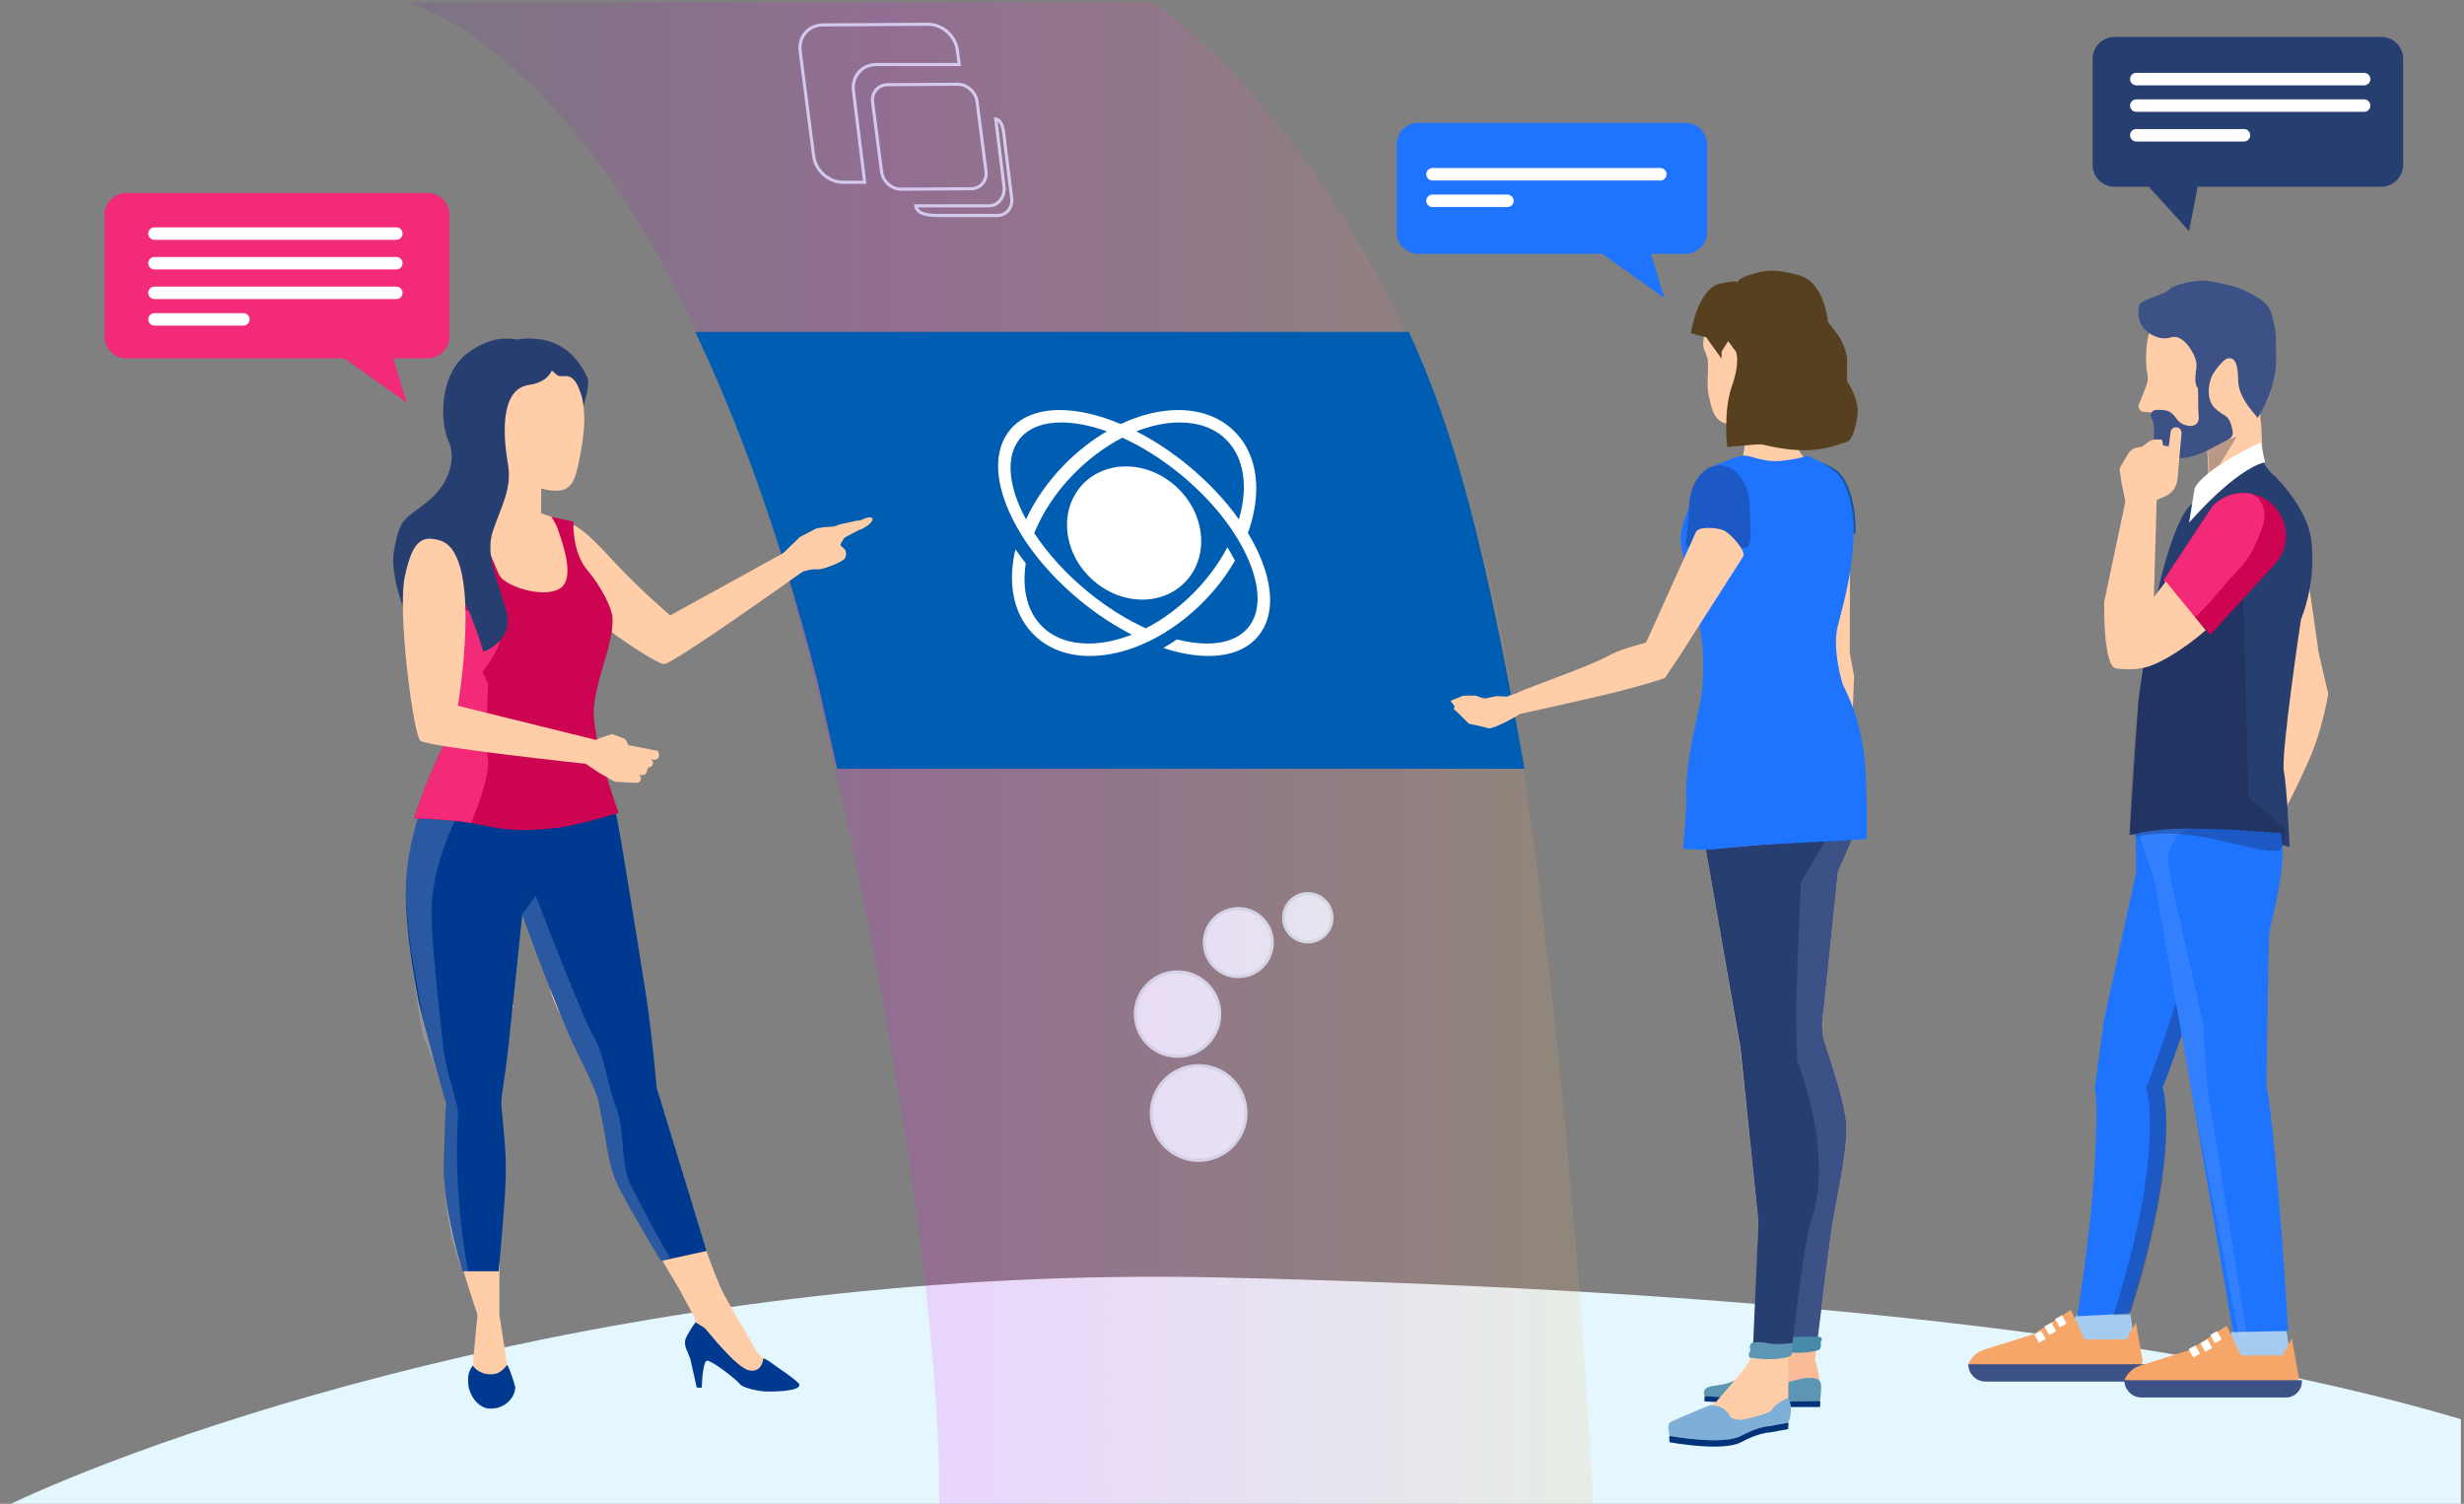<svg xmlns="http://www.w3.org/2000/svg" xmlns:xlink="http://www.w3.org/1999/xlink" x="0px" y="0px" width="1579px" height="963.679px" viewBox="0 0 1579 963.679" style="enable-background:new 0 0 1579 963.679;" xml:space="preserve"><rect x="0" y="0" width="1579" height="963.679" fill="#808080" stroke="none"/><style type="text/css"><![CDATA[	.st0{fill:none;stroke:#2BDCFF;stroke-width:7;stroke-linecap:round;stroke-linejoin:round;stroke-dasharray:16.864,16.864;}	.st1{fill:#464595;}	.st2{fill:#467CB9;}	.st3{opacity:0.176;fill:#E2E8F4;}	.st4{opacity:0.7;fill:#DADBDC;}	.st5{opacity:0.294;fill:#CFD9EC;}	.st6{fill:none;stroke:#18F2FF;stroke-width:4;stroke-linecap:round;stroke-miterlimit:10;}	.st7{fill:#488BA8;}	.st8{fill:none;stroke:#2BDCFF;stroke-linecap:round;stroke-linejoin:round;stroke-dasharray:9.726,9.726;}	.st9{fill:none;stroke:#2BDCFF;stroke-linecap:round;stroke-linejoin:round;stroke-dasharray:10.074,10.074;}	.st10{fill:#49699B;}	.st11{opacity:0.882;fill:#708CC6;}	.st12{fill:#7DAFD8;}	.st13{fill:none;stroke:#C5C5C5;}	.st14{opacity:0.1;fill:#038AD5;}	.st15{fill:#7EA7DF;}	.st16{opacity:0.7;fill:#0FD099;}	.st17{fill-rule:evenodd;clip-rule:evenodd;fill:#D9A782;}	.st18{opacity:0.7;fill:#DEE0E4;}	.st19{opacity:0.7;fill:#424D66;}	.st20{fill:none;stroke:#2BDCFF;stroke-linecap:round;stroke-linejoin:round;stroke-dasharray:9.909,9.909;}	.st21{fill:none;stroke:#2BDCFF;stroke-linecap:round;stroke-linejoin:round;stroke-dasharray:10.022,10.022;}	.st22{opacity:0;fill:#FFFFFF;}	.st23{fill:#E1E8EC;}	.st24{fill:#E29800;}	.st25{fill:#E2E2E2;}	.st26{opacity:0.235;fill:#D9E0F0;}	.st27{opacity:0.372;fill:#C3CFE7;}	.st28{fill:#E37400;}	.st29{opacity:0.14;fill:none;stroke:#00E6FA;stroke-width:5;stroke-dasharray:20;}	.st30{fill:none;stroke:#FFFFFF;}			.st31{fill:none;stroke:#2BDCFF;stroke-width:7;stroke-linecap:round;stroke-linejoin:round;stroke-miterlimit:10;stroke-dasharray:17;}	.st32{fill:none;stroke:#00E6FA;stroke-width:4;stroke-dasharray:14.299,14.299;}	.st33{opacity:0.07;fill:url(#SVGID_166_);}	.st34{fill:#160241;}	.st35{fill:#E4CDBD;}	.st36{fill:#E4F7FE;}	.st37{fill:#4A65A3;}	.st38{display:inline;fill:#858488;}	.st39{opacity:0.941;fill:#6785C2;}	.st40{opacity:0.314;fill:#CCD6EB;}	.st41{fill:none;stroke:#B2B2B2;stroke-width:1.5;stroke-linecap:round;stroke-linejoin:round;stroke-miterlimit:10;}	.st42{fill:#FFFFFF;stroke:#DDDDDD;stroke-width:2;stroke-miterlimit:10;}	.st43{fill:none;stroke:#00E6FA;stroke-width:4;stroke-dasharray:20.69,20.69;}	.st44{fill:none;stroke:#18FF5E;stroke-width:4;stroke-linecap:round;stroke-miterlimit:10;}	.st45{fill:none;stroke:#2BDCFF;stroke-width:7;stroke-linecap:round;stroke-linejoin:round;stroke-dasharray:16.842,16.842;}	.st46{fill:#EFEFEF;stroke:#DDDDDD;stroke-miterlimit:10;}	.st47{fill:none;stroke:#00E6FA;stroke-width:4;stroke-dasharray:19.832,19.832;}	.st48{fill:none;stroke:#038AD5;stroke-width:2;stroke-miterlimit:10;}	.st49{fill:#1979FF;}	.st50{fill:none;stroke:#00E6FA;stroke-width:2;stroke-dasharray:21.06,21.06;}	.st51{opacity:0.902;fill:#6D8AC4;}	.st52{fill:#E8EBE8;}	.st53{fill:none;stroke:#2BDCFF;stroke-width:7;stroke-linecap:round;stroke-linejoin:round;}	.st54{fill:url(#screen_12_);}	.st55{fill:url(#screen_13_);}	.st56{fill:url(#screen_14_);}	.st57{fill:url(#screen_15_);}	.st58{fill:url(#screen_16_);}	.st59{fill:url(#screen_18_);}	.st60{fill:none;stroke:#00E6FA;stroke-width:2;stroke-dasharray:20.113,20.113;}	.st61{fill:none;stroke:#00E6FA;stroke-width:2;stroke-dasharray:22.202,22.202;}	.st62{opacity:0.14;fill:none;stroke:#00E6FA;stroke-width:4;stroke-linecap:round;stroke-dasharray:14;}	.st63{opacity:0.608;fill:#9DB0D7;}	.st64{fill:none;stroke:#00E6FA;stroke-width:4;stroke-dasharray:18.608,18.608;}	.st65{fill:#827FB7;}	.st66{fill:#B1B6D8;}	.st67{fill:none;stroke:#FFFFFF;stroke-linecap:round;stroke-miterlimit:10;stroke-dasharray:4,4;}	.st68{fill:#B2B2B2;}	.st69{opacity:0.05;}	.st70{opacity:0.14;}	.st71{opacity:0.15;}	.st72{opacity:0.18;}	.st73{fill:none;stroke:#2BDCFF;stroke-linecap:round;stroke-linejoin:round;stroke-dasharray:10.112,10.112;}	.st74{opacity:0.392;fill:#BFCCE6;}	.st75{fill:#B42C41;}	.st76{fill:none;stroke:#00E6FA;stroke-width:2;stroke-dasharray:18.774,18.774;}	.st77{fill:#FFFFFF;stroke:#BFBFBF;stroke-width:2;}	.st78{fill:none;stroke:#B2B2B2;stroke-width:2;stroke-linecap:round;stroke-miterlimit:10;}	.st79{fill:#1B53A5;}	.st80{fill:#B603FF;}	.st81{fill:#EAEAEA;}	.st82{fill:#EAEDF7;}	.st83{fill:none;stroke:#DDDDDD;stroke-miterlimit:10;}	.st84{fill:none;stroke:#038AD5;stroke-width:2;}	.st85{fill:none;stroke:#038AD5;stroke-width:3;}	.st86{fill:none;stroke:#038AD5;stroke-width:4;}	.st87{fill:none;stroke:#038AD5;stroke-width:7;}	.st88{opacity:0.7;fill:#E7E9EC;}	.st89{opacity:0.529;fill:#A9BADD;}	.st90{display:none;fill:#00365F;}	.st91{display:none;fill:#003990;}	.st92{fill:#038AD5;stroke:#038AD5;stroke-miterlimit:10;}	.st93{fill:#1E1E1E;}	.st94{fill:none;stroke:#2BDCFF;stroke-width:7;stroke-linecap:round;stroke-linejoin:round;stroke-dasharray:17.002,17.002;}	.st95{fill:#ECF1F3;}	.st96{fill:#B91B35;}	.st97{fill:#1ED6FE;}	.st98{fill:none;stroke:#005EB2;stroke-width:7;stroke-linecap:round;stroke-miterlimit:10;}	.st99{fill:none;stroke:#00E6FA;stroke-width:4;stroke-dasharray:14.291,14.291;}	.st100{fill:#FFFFFF;stroke:#B2B2B2;stroke-width:2;stroke-linecap:round;stroke-miterlimit:10;}	.st101{fill:#EDF2F4;}	.st102{fill:#1F74FF;}	.st103{fill:none;stroke:#2BDCFF;stroke-width:7;stroke-linecap:round;stroke-linejoin:round;stroke-dasharray:17.029,17.029;}	.st104{fill:none;stroke:#DBDBDB;stroke-dasharray:4,4;}	.st105{opacity:0.471;fill:#B3C2E0;}	.st106{fill:#51555B;}	.st107{opacity:0.588;fill:#A0B3D9;}	.st108{fill:none;stroke:#00E6FA;stroke-width:4;stroke-dasharray:20.695,20.695;}	.st109{fill:#EFBF9E;}	.st110{fill:#EFF4FA;}	.st111{opacity:0.059;fill:#F5F7FB;}	.st112{fill:none;stroke:#00E6FA;stroke-width:2;stroke-linecap:round;stroke-miterlimit:10;}	.st113{fill:none;stroke:#00365F;}	.st114{fill:none;stroke:#038AD5;stroke-width:4;stroke-linecap:round;}	.st115{display:inline;fill:none;stroke:#FFFFFF;stroke-width:2;stroke-linecap:round;stroke-linejoin:round;stroke-miterlimit:10;}	.st116{fill:#FFFFFF;stroke:#038AD5;stroke-width:6;stroke-linecap:round;stroke-linejoin:round;stroke-miterlimit:10;}	.st117{opacity:0.412;fill:#BCC9E4;}	.st118{fill:none;stroke:#FFFFFF;stroke-miterlimit:10;}	.st119{fill:none;stroke:#FFFFFF;stroke-miterlimit:10;stroke-dasharray:14;}	.st120{fill:none;stroke:#00E6FA;stroke-width:4;stroke-dasharray:14.292,14.292;}	.st121{opacity:0.765;fill:#839CCD;}	.st122{fill:none;stroke:#C1C1C1;stroke-width:2;stroke-linecap:round;stroke-miterlimit:10;}	.st123{opacity:0.627;fill:#99ADD6;}	.st124{fill:#E7E7E7;stroke:#008BD9;stroke-width:2;}	.st125{fill:none;stroke:#2BDCFF;stroke-linecap:round;stroke-linejoin:round;stroke-dasharray:9.86,9.86;}	.st126{fill:none;stroke:#2BDCFF;stroke-linecap:round;stroke-linejoin:round;stroke-dasharray:9.843,9.843;}	.st127{fill:none;stroke:#038AD5;}	.st128{fill:#DDDDDD;stroke:#DDDDDD;stroke-miterlimit:10;}	.st129{fill:#57401F;}	.st130{opacity:0.1;fill:#7EA7DF;}	.st131{fill:none;stroke:#DDDDDD;stroke-width:4;stroke-miterlimit:10;}	.st132{opacity:0.7;fill:#EAEAEA;}	.st133{opacity:0.3;fill:#038AD5;}	.st134{display:inline;fill:#F5F5F5;}	.st135{fill:none;stroke:#2BDCFF;stroke-linecap:round;stroke-linejoin:round;stroke-dasharray:9.921,9.921;}	.st136{fill:none;stroke:#2BDCFF;stroke-width:7;stroke-linecap:round;stroke-linejoin:round;stroke-dasharray:17.312,17.312;}	.st137{opacity:0.686;fill:#90A6D2;}	.st138{fill:#FFFFFF;stroke:#BFBFBF;}	.st139{opacity:0.706;fill:#8DA3D1;}	.st140{opacity:0.7;fill:#ECEEF3;}	.st141{opacity:0.14;fill:url(#SVGID_163_);}	.st142{fill:#201E83;}	.st143{opacity:0.451;fill:#B6C4E2;}	.st144{clip-path:url(#SVGID_32_);fill:#5D4E94;}	.st145{fill:#2121DB;}	.st146{opacity:0.7;fill:#EFEFEF;}	.st147{fill:#F06306;}	.st148{fill:#BFBFBF;}	.st149{fill:none;stroke:#2BDCFF;stroke-width:7;stroke-linecap:round;stroke-linejoin:round;stroke-dasharray:17.116,17.116;}	.st150{fill:none;stroke:#00E6FA;stroke-width:2;stroke-dasharray:20.318,20.318;}	.st151{fill:none;stroke:#00E6FA;stroke-width:2;stroke-dasharray:22.215,22.215;}	.st152{fill:none;stroke:#263F70;stroke-width:3;stroke-linecap:round;stroke-linejoin:round;stroke-miterlimit:10;}	.st153{fill:none;stroke:#FFFFFF;stroke-linecap:round;stroke-miterlimit:10;}	.st154{fill:#F22A78;}	.st155{opacity:0.039;fill:#F9FAFC;}	.st156{fill:#F28020;}	.st157{fill:none;stroke:#2BDCFF;stroke-width:7;stroke-linecap:round;stroke-linejoin:round;stroke-dasharray:16.916,16.916;}	.st158{fill:none;stroke:#B42C41;stroke-linecap:round;stroke-linejoin:round;}	.st159{opacity:0.5;fill:#FFFFFF;}	.st160{fill:none;stroke:#2BDCFF;stroke-miterlimit:10;}	.st161{opacity:0.745;fill:#869ECF;}	.st162{fill:none;stroke:#00365F;stroke-miterlimit:10;}	.st163{opacity:0.1;fill:#191C3C;}	.st164{fill:none;stroke:#00E6FA;stroke-width:4;stroke-dasharray:22.107,22.107;}	.st165{opacity:0.22;fill:url(#SVGID_160_);}	.st166{fill:#263F70;}	.st167{fill:#F4E7D7;}	.st168{fill:#F4F7FB;}	.st169{fill:none;stroke:#B2B2B2;stroke-linecap:round;stroke-miterlimit:10;}	.st170{opacity:0.17;fill:#F7F9FA;}	.st171{opacity:0.118;fill:#ECF0F7;}	.st172{fill:none;stroke:#A2A2A2;}	.st173{fill:#27ABB0;}	.st174{fill-rule:evenodd;clip-rule:evenodd;fill:#EA4335;}	.st175{display:inline;fill:#C5D7DD;}	.st176{fill:none;stroke:#2BDCFF;stroke-linecap:round;stroke-linejoin:round;stroke-miterlimit:10;stroke-dasharray:10;}	.st177{display:inline;opacity:0.1;}	.st178{opacity:0.05;fill:#038AD5;}	.st179{fill:#F7A66A;}	.st180{opacity:0.14;fill:none;stroke:#00E6FA;stroke-width:7;stroke-linecap:round;stroke-dasharray:14;}	.st181{opacity:0.14;fill:none;stroke:#00E6FA;stroke-width:7;stroke-linecap:round;stroke-dasharray:20;}	.st182{fill:#5D4E94;}	.st183{opacity:0.824;fill:#7A94C9;}	.st184{fill:#5D7DBE;}	.st185{fill:#5D96B5;}	.st186{fill:#F8C000;}	.st187{fill:#5E5BA1;}	.st188{fill:none;stroke:#00E6FA;stroke-width:4;stroke-dasharray:20.483,20.483;}	.st189{fill:#F9AB00;}	.st190{fill:#F9AD40;}	.st191{fill:url(#SVGID_111_);}	.st192{fill:url(#SVGID_112_);}	.st193{fill:url(#SVGID_113_);}	.st194{fill:url(#SVGID_114_);}	.st195{fill:url(#SVGID_115_);}	.st196{fill:#F9D5B7;}	.st197{fill:url(#SVGID_116_);}	.st198{fill:url(#SVGID_117_);}	.st199{fill:url(#SVGID_118_);}	.st200{fill:url(#SVGID_119_);}	.st201{fill:url(#SVGID_120_);}	.st202{fill:url(#SVGID_121_);}	.st203{fill:url(#SVGID_134_);}	.st204{fill:url(#SVGID_135_);}	.st205{fill:url(#SVGID_136_);}	.st206{fill:url(#SVGID_137_);}	.st207{fill:url(#SVGID_138_);}	.st208{fill:url(#SVGID_139_);}	.st209{fill:url(#SVGID_140_);}	.st210{fill:url(#SVGID_141_);}	.st211{fill:url(#SVGID_142_);}	.st212{fill:url(#SVGID_143_);}	.st213{fill:url(#SVGID_144_);}	.st214{fill:url(#SVGID_145_);}	.st215{fill:url(#SVGID_146_);}	.st216{fill:url(#SVGID_149_);}	.st217{fill:url(#SVGID_151_);}	.st218{fill:url(#SVGID_152_);}	.st219{fill:url(#SVGID_157_);}	.st220{fill:url(#SVGID_158_);}	.st221{fill:url(#SVGID_159_);}	.st222{opacity:0.157;fill:#E6EBF5;}	.st223{clip-path:url(#SVGID_4_);}	.st224{clip-path:url(#SVGID_8_);}	.st225{fill:none;stroke:#00E6FA;stroke-width:2;stroke-dasharray:19.3,19.3;}	.st226{fill:none;stroke:#DBDBDB;}	.st227{fill:url(#SVGID_279_);}	.st228{fill:#C0C0C0;}	.st229{fill:#91BADC;}	.st230{opacity:0.16;fill:#191C3C;}	.st231{opacity:0.7;fill:url(#SVGID_273_);}	.st232{fill:none;stroke:#2BDCFF;stroke-width:7;stroke-linecap:round;stroke-linejoin:round;stroke-dasharray:15.475,15.475;}	.st233{fill:#C1CDD2;}	.st234{display:inline;fill:#FFFFFF;}	.st235{fill:url(#SVGID_1_);}	.st236{fill:url(#SVGID_2_);}	.st237{fill:#C2CED3;}	.st238{fill:none;stroke:#2BDCFF;stroke-linecap:round;stroke-linejoin:round;stroke-dasharray:10.435,10.435;}	.st239{opacity:0.196;fill:#DFE6F2;}	.st240{fill:#C3DCF4;}	.st241{fill:#94D2FF;}	.st242{fill:none;stroke:#2BDCFF;stroke-width:7;stroke-linecap:round;stroke-linejoin:round;stroke-dasharray:17.09,17.09;}	.st243{opacity:0.7;fill:#F4F4F4;}	.st244{opacity:0.35;fill:url(#SVGID_155_);}	.st245{fill:#95C4DF;}	.st246{fill:#C5221F;}	.st247{fill:#C5C5C5;}	.st248{fill:none;stroke:#00E6FA;stroke-width:2;stroke-dasharray:22.218,22.218;}	.st249{fill:none;stroke:#2BDCFF;stroke-linecap:round;stroke-linejoin:round;stroke-dasharray:10.103,10.103;}	.st250{opacity:0.4;fill:none;stroke:#038AD5;stroke-width:3;}	.st251{opacity:0.353;fill:#C6D1E8;}	.st252{fill:#FABC97;}	.st253{fill:#FAFCFE;}	.st254{fill:#FBBC04;}	.st255{fill:none;stroke:#2BDCFF;stroke-linecap:round;stroke-linejoin:round;stroke-dasharray:9.957,9.957;}	.st256{fill:#FFFFFF;stroke:#B2B2B2;stroke-width:2;stroke-linejoin:round;stroke-miterlimit:10;}	.st257{fill:none;stroke:#CEE8EF;stroke-width:2;stroke-miterlimit:10;}	.st258{opacity:0.3;fill:none;stroke:#DBEAF9;stroke-width:10;stroke-linecap:round;stroke-miterlimit:10;}	.st259{fill:#FC734A;}	.st260{fill:none;stroke:#B2B2B2;stroke-linecap:round;stroke-linejoin:round;}	.st261{fill:#FCFDFE;}	.st262{opacity:0.14;fill:none;stroke:#00E6FA;stroke-width:6;stroke-dasharray:17;}	.st263{opacity:0.14;fill:none;stroke:#00E6FA;stroke-width:6;stroke-dasharray:20;}	.st264{opacity:0.7;fill:#F9F9F9;}	.st265{fill:none;stroke:#00E6FA;stroke-width:4;stroke-linecap:round;stroke-linejoin:round;}	.st266{fill:#FDD83D;}	.st267{opacity:0.1;}	.st268{opacity:0.2;}	.st269{opacity:0.3;}	.st270{opacity:0.4;}	.st271{opacity:0.5;}	.st272{opacity:0.6;}	.st273{opacity:0.7;}	.st274{opacity:0.9;}	.st275{opacity:0.137;fill:#E9EDF6;}	.st276{opacity:0.275;fill:#D3DBED;}	.st277{fill:#FE769C;}	.st278{fill:#FE9800;}	.st279{fill:none;stroke:#FFFFFF;stroke-linecap:round;stroke-miterlimit:10;stroke-dasharray:4;}	.st280{fill:none;stroke:#FFFFFF;stroke-linecap:round;stroke-miterlimit:10;stroke-dasharray:7;}	.st281{fill:#FEBF3E;}	.st282{fill:#FF0077;}	.st283{display:none;fill:none;}	.st284{fill:#FF2363;}	.st285{opacity:0.2;fill:none;stroke:#038AD5;stroke-width:3;}	.st286{fill:#FF8D73;}	.st287{fill:none;stroke:#6B51FF;stroke-width:4;stroke-linecap:round;stroke-miterlimit:10;}	.st288{fill:#FFB05D;}	.st289{fill:#FFCDA8;}	.st290{fill:#FFF200;}	.st291{fill:#FFFFFF;}	.st292{opacity:0.98;fill:#6080BF;}	.st293{fill:none;stroke:#00E6FA;stroke-width:2;stroke-dasharray:19.299,19.299;}	.st294{fill:none;stroke:#00E6FA;stroke-width:2;stroke-dasharray:22.222,22.222;}	.st295{opacity:0.18;fill:url(#SVGID_150_);}	.st296{opacity:0.18;fill:url(#SVGID_153_);}	.st297{fill:#6392AD;}	.st298{opacity:0.18;fill:url(#SVGID_156_);}	.st299{opacity:0.18;fill:url(#SVGID_161_);}	.st300{opacity:0.18;fill:url(#SVGID_162_);}	.st301{opacity:0.216;fill:#DCE3F1;}	.st302{fill-rule:evenodd;clip-rule:evenodd;fill:#F22A78;}	.st303{fill:none;stroke:#2BDCFF;stroke-linecap:round;stroke-linejoin:round;stroke-dasharray:5.19,5.19;}	.st304{fill:none;stroke:#00E6FA;stroke-width:2;stroke-dasharray:22.202,22.202;}	.st305{fill:none;}	.st306{fill-rule:evenodd;clip-rule:evenodd;fill:#25228C;}	.st307{opacity:0.5;fill:#038AD5;}	.st308{fill:none;stroke:#B2B2B2;stroke-linecap:round;stroke-linejoin:round;stroke-dasharray:3,3;}	.st309{opacity:0.922;fill:#6A87C3;}	.st310{fill:none;stroke:#2BDCFF;stroke-linecap:round;stroke-linejoin:round;stroke-dasharray:9.856,9.856;}	.st311{fill:none;stroke:#B2B2B2;stroke-width:2;stroke-miterlimit:10;}	.st312{opacity:0.1;fill:url(#SVGID_154_);}	.st313{opacity:0.1;fill:url(#SVGID_167_);}	.st314{fill:none;stroke:#B2B2B2;stroke-width:1.5;stroke-linecap:round;stroke-miterlimit:10;}	.st315{opacity:0.333;fill:#C9D4E9;}	.st316{fill:none;stroke:#2BDCFF;stroke-width:7;stroke-linecap:round;stroke-linejoin:round;stroke-dasharray:16.902,16.902;}	.st317{fill:none;stroke:#038AD5;stroke-width:7;stroke-linecap:round;}	.st318{opacity:0.1;fill:url(#SVGID_268_);}	.st319{fill:none;stroke:#00E6FA;stroke-width:4;stroke-dasharray:18.607,18.607;}	.st320{fill:#CBCBCB;}	.st321{fill:#CBCDE6;}	.st322{fill:#CC0452;}	.st323{fill:none;stroke:#2BDCFF;stroke-width:7;stroke-linecap:round;stroke-linejoin:round;stroke-dasharray:17.131,17.131;}	.st324{fill:none;stroke:#2BDCFF;stroke-width:7;stroke-linecap:round;stroke-linejoin:round;stroke-dasharray:17.049,17.049;}	.st325{opacity:0.09;fill:#F7F9FA;}	.st326{display:inline;}	.st327{fill:#9E162C;}	.st328{fill:#9E9E9E;}	.st329{fill:#303082;}	.st330{fill:#313A4C;}	.st331{fill:none;stroke:#E7E9EC;}	.st332{fill:#CF5D40;}	.st333{fill:#CF7230;}	.st334{opacity:0.7;fill:#FFFFFF;}	.st335{fill:none;stroke:#2BDCFF;stroke-linecap:round;stroke-linejoin:round;stroke-dasharray:9.907,9.907;}	.st336{fill:none;stroke:#B2B2B2;stroke-miterlimit:10;}	.st337{opacity:0.1;fill:#263F70;}	.st338{display:inline;fill:#023552;}	.st339{opacity:0.3;fill:#191C3C;}	.st340{display:inline;fill:#02A5FF;}	.st341{fill:none;stroke:#2BDCFF;stroke-width:7;stroke-linecap:round;stroke-linejoin:round;stroke-dasharray:16.899,16.899;}	.st342{fill:none;stroke:#00E6FA;stroke-width:2;stroke-dasharray:22.181,22.181;}	.st343{opacity:0.549;fill:#A6B8DB;}	.st344{opacity:0.2;fill:#038AD5;}	.st345{fill:none;stroke:#00E6FA;stroke-width:2;stroke-dasharray:22.206,22.206;}	.st346{fill:#34A853;}	.st347{fill:none;stroke:#00E6FA;stroke-width:4;stroke-dasharray:21.475,21.475;}	.st348{fill:none;stroke:#2BDCFF;stroke-linecap:round;stroke-linejoin:round;stroke-dasharray:10.194,10.194;}	.st349{fill:#353535;}	.st350{opacity:0.569;fill:#A3B5DA;}	.st351{opacity:0.8;fill:#424D66;}	.st352{fill:none;stroke:#00345C;stroke-miterlimit:10;}	.st353{opacity:0.07;fill:#038AD5;}	.st354{fill:#FFFFFF;stroke:#DDDDDD;stroke-miterlimit:10;}	.st355{fill:none;stroke:#2BDCFF;stroke-width:7;stroke-linecap:round;stroke-linejoin:round;stroke-dasharray:16.858,16.858;}	.st356{opacity:0.51;fill:#ACBDDE;}	.st357{clip-path:url(#SVGID_100_);}	.st358{clip-path:url(#SVGID_104_);}	.st359{fill:#39658C;}	.st360{clip-path:url(#SVGID_165_);}	.st361{clip-path:url(#SVGID_169_);}	.st362{fill:#6D6AAB;}	.st363{fill:#6D8AC4;}	.st364{fill:none;stroke:#B2B2B2;stroke-width:1.4;stroke-miterlimit:10;}	.st365{fill:none;stroke:#868686;}	.st366{clip-path:url(#SVGID_270_);}	.st367{fill:#00000A;}	.st368{fill:#001765;}	.st369{fill:#002DBF;}	.st370{fill:#003279;}	.st371{fill:#003630;}	.st372{fill:#00365F;}	.st373{fill:#003990;}	.st374{fill:#004766;}	.st375{fill:#004F49;}	.st376{fill:#005EB2;}	.st377{fill:#005FF1;}	.st378{fill:#006A6F;}	.st379{fill:#0071C4;}	.st380{fill:#0073B3;}	.st381{fill:#008BD9;}	.st382{opacity:0.4;fill:#FFFFFF;}	.st383{fill:none;stroke:#2BDCFF;stroke-width:7;stroke-linecap:round;stroke-linejoin:round;stroke-dasharray:16.906,16.906;}	.st384{fill:#00DC4E;}	.st385{fill:#00E6FA;}	.st386{fill:#00FFFF;}	.st387{fill:none;stroke:#DDDDDD;stroke-width:2;stroke-miterlimit:10;}	.st388{fill:#6FBAE5;}	.st389{fill:#6FBBE6;}	.st390{fill:#012A44;}	.st391{fill:#0143B1;}	.st392{fill:#018489;}	.st393{opacity:0.667;fill:#93A8D4;}	.st394{opacity:0.098;fill:#EFF2F9;}	.st395{fill-rule:evenodd;clip-rule:evenodd;fill:#FFCDA8;}	.st396{fill-rule:evenodd;clip-rule:evenodd;fill:#FFFFFF;}	.st397{fill:#D1E1F2;}	.st398{fill:#D1E4F7;}	.st399{fill:none;stroke:#2BDCFF;stroke-linecap:round;stroke-linejoin:round;}	.st400{fill:#038AD5;}	.st401{fill:#FFFFFF;stroke:#FFFFFF;stroke-miterlimit:10;}	.st402{fill:#03F35E;}	.st403{fill:none;stroke:#2BDCFF;stroke-linecap:round;stroke-linejoin:round;stroke-dasharray:9.529,9.529;}	.st404{fill:none;stroke:#00E6FA;stroke-width:2;}	.st405{fill:none;stroke:#00E6FA;stroke-width:4;}	.st406{fill:none;stroke:#2BDCFF;stroke-linecap:round;stroke-linejoin:round;stroke-dasharray:10.117,10.117;}	.st407{opacity:0.431;fill:#B9C7E3;}	.st408{fill:#008BD9;stroke:#FFFFFF;stroke-width:3;}	.st409{fill:#05C64A;}	.st410{fill:#D44B3D;}	.st411{fill:none;stroke:#F22A78;stroke-width:4;stroke-linecap:round;stroke-miterlimit:10;}	.st412{fill:#FFFFFF;stroke:#038AD5;stroke-width:4;}	.st413{fill:#D4DBDF;}	.st414{fill:none;stroke:#00E6FA;stroke-width:2;stroke-dasharray:20.315,20.315;}	.st415{fill:none;stroke:#9E9E9E;stroke-linecap:round;}	.st416{fill:#0700B3;}	.st417{fill:#07B3FA;}	.st418{fill:#D62B27;}	.st419{fill:#D64D24;}	.st420{fill:#3C5185;}	.st421{display:inline;fill:#DA1E3C;}	.st422{fill:none;stroke:#00E6FA;stroke-width:4;stroke-dasharray:14.294,14.294;}	.st423{opacity:0.49;fill:#B0BFDF;}	.st424{opacity:0.863;fill:#738FC7;}	.st425{display:inline;opacity:0.2;fill:url(#SVGID_278_);}	.st426{fill:none;stroke:#00E6FA;stroke-width:4;stroke-dasharray:14.303,14.303;}	.st427{opacity:0.726;fill:#89A1D0;}	.st428{fill:#D7DEE2;}	.st429{fill:#097ABE;}	.st430{fill-rule:evenodd;clip-rule:evenodd;fill:#CC0452;}	.st431{fill:#FFFFFF;stroke:#008BD9;stroke-width:2;}	.st432{fill:#FFFFFF;stroke:#008BD9;stroke-width:4;}	.st433{opacity:0.1;fill:#FFFFFF;}	.st434{fill:#D8D8D8;}	.st435{opacity:0.078;fill:#F2F5FA;}	.st436{opacity:0.3;fill:none;stroke:#DBEAF9;stroke-width:7;stroke-linecap:round;stroke-miterlimit:10;}	.st437{fill:#D91E3C;}	.st438{opacity:0.7;fill:#005FF1;}	.st439{fill:none;stroke:#00E6FA;stroke-width:4;stroke-dasharray:20.698,20.698;}	.st440{opacity:0.7;fill:#00E6FA;}	.st441{fill:none;stroke:#00E6FA;stroke-width:4;stroke-dasharray:14.302,14.302;}	.st442{fill-rule:evenodd;clip-rule:evenodd;fill:#303082;}	.st443{fill:none;stroke:#D8D8D8;stroke-miterlimit:10;}	.st444{fill:none;stroke:#999999;stroke-miterlimit:10;}	.st445{opacity:0.784;fill:#8099CC;}	.st446{opacity:0.647;fill:#96ABD5;}	.st447{opacity:0.804;fill:#7D96CB;}	.st448{fill:none;stroke:#00E6FA;stroke-width:2;stroke-dasharray:19.867,19.867;}	.st449{display:none;}	.st450{fill:none;stroke:#00E6FA;stroke-width:4;stroke-dasharray:14.305,14.305;}	.st451{clip-path:url(#SVGID_12_);}	.st452{clip-path:url(#SVGID_16_);}	.st453{opacity:0.7;fill:#038AD5;}	.st454{clip-path:url(#SVGID_20_);}	.st455{clip-path:url(#SVGID_24_);}	.st456{clip-path:url(#SVGID_28_);}	.st457{clip-path:url(#SVGID_35_);}	.st458{clip-path:url(#SVGID_45_);}	.st459{clip-path:url(#SVGID_48_);}	.st460{clip-path:url(#SVGID_52_);}	.st461{clip-path:url(#SVGID_56_);}	.st462{clip-path:url(#SVGID_60_);}	.st463{clip-path:url(#SVGID_64_);}	.st464{clip-path:url(#SVGID_68_);}	.st465{clip-path:url(#SVGID_72_);}	.st466{clip-path:url(#SVGID_76_);}	.st467{opacity:0.1;fill:#231F20;enable-background:new    ;}	.st468{clip-path:url(#SVGID_80_);}	.st469{clip-path:url(#SVGID_84_);}	.st470{clip-path:url(#SVGID_88_);}	.st471{clip-path:url(#SVGID_92_);}	.st472{clip-path:url(#SVGID_96_);}	.st473{opacity:0.02;fill:#FCFCFE;}	.st474{fill:#A21A3B;}	.st475{fill:#738298;}	.st476{fill:#A2A2A2;}	.st477{fill:#73BDE5;}	.st478{fill:#FFFFFF;stroke:#DADADA;}	.st479{fill:none;stroke:#CDCDCD;stroke-linecap:round;stroke-linejoin:round;stroke-miterlimit:10;}	.st480{fill:#7575FF;}	.st481{fill:#0A208F;}	.st482{fill:#EDEDED;stroke:#DDDDDD;stroke-miterlimit:10;}	.st483{fill:none;stroke:#2BDCFF;stroke-width:7;stroke-linecap:round;stroke-linejoin:round;stroke-dasharray:17.06,17.06;}	.st484{fill:none;stroke:#00E6FA;stroke-width:2;stroke-dasharray:22.213,22.213;}	.st485{fill:#A5CBEF;}	.st486{fill:#0B53FF;}	.st487{fill:#DA1E3C;}	.st488{fill:none;stroke:#C5C5C5;stroke-width:2;}	.st489{fill:none;stroke:#C5C5C5;stroke-width:4;}	.st490{opacity:0.4;fill:#001765;}	.st491{opacity:0.843;fill:#7691C8;}	.st492{fill:#DBEAF9;}	.st493{fill:#A8BB00;}	.st494{fill:#A9D0E5;}	.st495{fill:none;stroke:#00E6FA;stroke-width:4;stroke-dasharray:14.275,14.275;}	.st496{fill:#E4F7FE;stroke:#CEE8EF;stroke-width:2;stroke-miterlimit:10;}	.st497{fill:none;stroke:#2BDCFF;stroke-width:7;stroke-linecap:round;stroke-linejoin:round;stroke-dasharray:16.541,16.541;}	.st498{fill:#404041;}	.st499{fill:#0FD099;}	.st500{fill:none;stroke:#B2B2B2;stroke-linecap:round;stroke-linejoin:round;stroke-miterlimit:10;}	.st501{opacity:0.61;fill:#FFFFFF;}	.st502{fill:#DEDFF0;}	.st503{fill:#DEE0E4;}	.st504{opacity:0.5;fill:none;stroke:#DBEAF9;stroke-width:7;stroke-linecap:round;stroke-miterlimit:10;}	.st505{fill:#414E52;}	.st506{fill:#DF0000;}	.st507{fill:none;stroke:#5D5D5D;}	.st508{fill:none;stroke:#2BDCFF;stroke-linecap:round;stroke-linejoin:round;stroke-dasharray:9.89,9.89;}	.st509{fill:#4285F4;}	.st510{fill:none;stroke:#00E6FA;stroke-width:2;stroke-dasharray:20.311,20.311;}	.st511{fill:none;stroke:#2BDCFF;stroke-width:7;stroke-linecap:round;stroke-linejoin:round;stroke-dasharray:16.95,16.95;}	.st512{opacity:0.255;fill:#D6DEEE;}	.st513{fill:none;stroke:#467CB9;stroke-width:4;}	.st514{opacity:0.5;fill:none;stroke:#038AD5;stroke-width:4;}	.st515{opacity:0.961;fill:#6382C1;}]]></style><g id="Capa_7"></g><g id="Capa_6"></g><g id="Iconos">	<g>	</g></g><g id="Capa_8"></g><g id="Colores"></g><g id="Slide_fondo" class="st449"></g><g id="Capa_12"></g><g id="Capa_10"></g><g id="Capa_13"></g><g id="Capa_9"></g><g id="Capa_11"></g><g id="Grid_Container__x7C__x7C__x7C_" class="st449"></g><g id="Grid_Fluid__x7C__x7C__x7C_" class="st449"></g><g id="Capa_16" class="st449"></g><g id="Bon">	<g>		<g>			<g>				<path class="st257" d="M614.73,41.348l-1.236-9.104c-1.201-9.271-9.695-16.755-18.963-16.707l-67.145,0.436     c-9.273,0.06-15.834,7.635-14.622,16.923l8.675,67.196c1.203,9.289,9.688,16.766,18.977,16.703h13.696l-7.187-58.527     c-1.207-9.281,5.349-16.855,14.619-16.919H614.73z"></path>				<path class="st257" d="M631.875,109.719c0.783,6.154-3.549,11.202-9.719,11.23l-44.596,0.29     c-6.162,0.045-11.813-4.925-12.595-11.099l-5.782-44.631c-0.785-6.163,3.553-11.213,9.717-11.239l44.611-0.285     c6.148-0.035,11.796,4.92,12.589,11.093L631.875,109.719z"></path>			</g>			<path class="st257" d="M643.947,91.438c-0.681-5.313-0.712-14.129-5.84-15.226l5.306,43.219    c0.805,6.163-3.38,12.444-9.544,12.467h-47.028c0.786,6.181,10.446,6.25,16.604,6.205h35.433    c6.169-0.036,10.21-5.076,9.42-11.232L643.947,91.438z"></path>		</g>	</g>	<g>		<g>			<circle class="st496" cx="754.58" cy="649.877" r="27.037"></circle>			<circle class="st496" cx="793.561" cy="604.053" r="21.784"></circle>			<circle class="st496" cx="768.118" cy="713.241" r="30.33"></circle>			<circle class="st496" cx="838.083" cy="588.153" r="15.487"></circle>		</g>	</g></g><g id="B2B"></g><g id="Productos_Digitales">	<path class="st36" d="M1577,964.679v-55.23c-208.241-61.771-506.891-84.109-794.225-90.77  c-365.491-8.472-669.696,94.631-777.882,146H1577z"></path>	<linearGradient id="SVGID_1_" gradientUnits="userSpaceOnUse" x1="261.248" y1="483.538" x2="1021.069" y2="483.538">		<stop offset="0" style="stop-color:#662D91"></stop>		<stop offset="0.414" style="stop-color:#FF00FF"></stop>		<stop offset="1" style="stop-color:#FCB457"></stop>	</linearGradient>	<path style="opacity:0.14;fill:url(#SVGID_1_);" d="M261.248,1.679c0,0,165.115,39.353,259.585,429.839  c87.105,360.048,81.081,532.919,81.081,532.919l419.155,0.96c0,0-12.651-271.892-51.983-520.111  C917.048,116.879,739.082,1.679,739.082,1.679H261.248z"></path>	<g>		<path class="st376" d="M902.814,212.679h-457.34c27.142,56.839,53.859,128.864,77.358,219.899   c1.142,4.422,2.268,9.101,13.671,60.101h440.432C952.25,350.679,931.391,274.181,902.814,212.679z"></path>		<g>			<path class="st291" d="M721.533,298.901c-23.568,0-40.327,19.103-37.434,42.67c2.894,23.569,24.344,42.674,47.912,42.674    s40.326-19.104,37.433-42.674C766.551,318.003,745.102,298.901,721.533,298.901z"></path>			<path class="st291" d="M807.278,356.168c-2.1-4.858-4.653-9.741-7.6-14.596c1.758-4.854,3.105-9.738,4.013-14.596    c3.91-20.937-0.729-39.034-13.053-50.954c-8.969-8.67-21.266-13.254-35.559-13.254c-11.914,0-24.555,3.164-36.883,8.976    c-13.755-5.812-27.173-8.976-39.086-8.976c-14.294,0-25.463,4.584-32.304,13.254c-9.398,11.92-9.592,30.018-0.541,50.954    c8.73,20.2,25.137,40.831,46.196,58.094c10.582,8.676,21.731,15.97,32.846,21.641c-9.411,3.709-18.861,5.697-27.824,5.696    c-11.99,0-22.14-3.685-29.35-10.655c-9.617-9.294-13.401-23.697-10.796-40.736c-2.319-2.987-4.518-6-6.597-9.026    c-0.33,1.394-0.632,2.788-0.894,4.179c-3.907,20.935,0.73,39.031,13.058,50.951c8.968,8.671,21.263,13.255,35.557,13.255h0.001    c24.356,0,51.76-13.198,73.297-35.304c7.808-8.011,14.415-16.754,19.651-25.836c-1.513-2.844-3.126-5.692-4.869-8.539    c-5.168,9.831-12.157,19.55-20.869,28.489c-9.589,9.841-20.347,17.803-31.395,23.465c-12.444-5.66-25.163-13.62-37.175-23.465    c-14.255-11.686-25.909-24.694-34.331-37.554c5.348-13.24,13.926-26.213,25.095-37.673c9.592-9.844,20.353-17.807,31.403-23.468    c12.441,5.661,25.156,13.624,37.166,23.468c19.909,16.32,35.365,35.697,43.52,54.563c7.837,18.131,7.919,33.481,0.229,43.23    c-5.497,6.971-14.742,10.655-26.732,10.655c-6.035,0-12.514-0.906-19.252-2.625c-2.866,1.942-5.772,3.762-8.705,5.442    c10.163,3.356,19.977,5.149,28.936,5.149c14.292,0,25.46-4.584,32.302-13.255C816.132,395.2,816.327,377.103,807.278,356.168z     M681.78,298.069c-10.329,10.603-18.587,22.476-24.297,34.739c-11.101-20.466-13.402-39.659-4.13-51.418    c5.501-6.971,14.746-10.656,26.736-10.656c8.961,0,18.898,1.988,29.219,5.696C699.589,282.101,690.232,289.396,681.78,298.069z     M761.078,298.069c-10.581-8.673-21.729-15.967-32.841-21.639c9.41-3.708,18.86-5.696,27.821-5.696    c11.99,0,22.14,3.686,29.352,10.656c12.16,11.759,14.569,30.95,8.491,51.414C785.179,320.542,774.011,308.669,761.078,298.069z"></path>		</g>	</g>	<g id="Plantilla_Ecoommerce">	</g></g><g id="Capa_26">	<g>		<path class="st166" d="M1540,105.679c0,7.732-6.268,14-14,14h-117.664l-5.529,28.367L1377,119.679h-22c-7.732,0-14-6.268-14-14   v-68c0-7.732,6.268-14,14-14h171c7.732,0,14,6.268,14,14V105.679z"></path>		<path class="st291" d="M1519,50.679c0,2.209-1.791,4-4,4h-146c-2.209,0-4-1.791-4-4l0,0c0-2.209,1.791-4,4-4h146   C1517.209,46.679,1519,48.47,1519,50.679L1519,50.679z"></path>		<path class="st291" d="M1519,67.679c0,2.209-1.791,4-4,4h-146c-2.209,0-4-1.791-4-4l0,0c0-2.209,1.791-4,4-4h146   C1517.209,63.679,1519,65.47,1519,67.679L1519,67.679z"></path>		<path class="st291" d="M1442,86.679c0,2.209-1.791,4-4,4h-69c-2.209,0-4-1.791-4-4l0,0c0-2.209,1.791-4,4-4h69   C1440.209,82.679,1442,84.47,1442,86.679L1442,86.679z"></path>	</g>	<g>		<path class="st102" d="M895,148.679c0,7.732,6.268,14,14,14h117.664l40.001,28.367L1058,162.679h22c7.732,0,14-6.268,14-14v-56   c0-7.732-6.268-14-14-14H909c-7.732,0-14,6.268-14,14V148.679z"></path>		<path class="st291" d="M914,111.679c0,2.209,1.791,4,4,4h146c2.209,0,4-1.791,4-4l0,0c0-2.209-1.791-4-4-4H918   C915.791,107.679,914,109.47,914,111.679L914,111.679z"></path>		<path class="st291" d="M914,128.679c0,2.209,1.791,4,4,4h48c2.209,0,4-1.791,4-4l0,0c0-2.209-1.791-4-4-4h-48   C915.791,124.679,914,126.47,914,128.679L914,128.679z"></path>	</g>	<g>		<path class="st154" d="M67,215.679c0,7.732,6.268,14,14,14h139.664l40.001,28.367L252,229.679h22c7.732,0,14-6.268,14-14v-78   c0-7.732-6.268-14-14-14H81c-7.732,0-14,6.268-14,14V215.679z"></path>		<path class="st291" d="M95,187.679c0,2.209,1.791,4,4,4h155c2.209,0,4-1.791,4-4l0,0c0-2.209-1.791-4-4-4H99   C96.791,183.679,95,185.47,95,187.679L95,187.679z"></path>		<path class="st291" d="M95,168.679c0,2.209,1.791,4,4,4h155c2.209,0,4-1.791,4-4l0,0c0-2.209-1.791-4-4-4H99   C96.791,164.679,95,166.47,95,168.679L95,168.679z"></path>		<path class="st291" d="M95,149.679c0,2.209,1.791,4,4,4h155c2.209,0,4-1.791,4-4l0,0c0-2.209-1.791-4-4-4H99   C96.791,145.679,95,147.47,95,149.679L95,149.679z"></path>		<path class="st291" d="M95,204.679c0,2.209,1.791,4,4,4h57c2.209,0,4-1.791,4-4l0,0c0-2.209-1.791-4-4-4H99   C96.791,200.679,95,202.47,95,204.679L95,204.679z"></path>	</g></g><g id="Capa_25">	<g>		<g>			<g>				<g>					<g>						<polygon class="st485" points="1368.598,864.742 1316.03,864.742 1327.212,847.677 1331.354,842.285 1365.01,840.579              "></polygon>					</g>					<g>						<path class="st179" d="M1368.759,847.677l4.249,24.076c0,4.312-3.498,7.808-7.805,7.808h-73.164l-30.691-5.289l0,0       c1.785-4.443,5.461-7.853,10.027-9.292l31.779-10.028l23.811-15.608l9.043,19.052h26.401L1368.759,847.677z"></path>					</g>					<g>						<path class="st420" d="M1364.884,885.379h-92.425c-6.136,0-11.111-4.975-11.111-11.107l0,0h113.775v0.867       C1375.123,880.798,1370.541,885.379,1364.884,885.379z"></path>					</g>					<g>													<rect x="1303.957" y="853.62" transform="matrix(0.483 0.876 -0.876 0.483 1425.968 -701.788)" class="st291" width="6.1" height="4.968"></rect>					</g>					<g>						<polygon class="st291" points="1313.221,855.415 1310.273,850.072 1314.623,847.677 1317.57,853.021       "></polygon>					</g>					<g>						<polygon class="st291" points="1313.221,855.415 1310.273,850.072 1314.623,847.677 1317.57,853.021       "></polygon>					</g>					<g>													<rect x="1317.788" y="844.507" transform="matrix(0.482 0.876 -0.876 0.482 1425.98 -718.562)" class="st291" width="6.1" height="4.965"></rect>					</g>				</g>				<g>					<g>						<polygon class="st485" points="1468.574,874.947 1416.008,874.947 1427.189,857.883 1431.33,852.492 1464.986,850.784              "></polygon>					</g>					<g>						<path class="st179" d="M1468.738,857.883l4.248,24.076c0,4.312-3.497,7.809-7.805,7.809h-73.166l-30.691-5.29l0,0       c1.787-4.442,5.464-7.853,10.028-9.292l31.78-10.029l23.812-15.608l9.042,19.051h26.4L1468.738,857.883z"></path>					</g>					<g>						<path class="st420" d="M1464.863,895.586h-92.426c-6.139,0-11.113-4.977-11.113-11.108l0,0h113.777v0.867       C1475.102,891.004,1470.521,895.586,1464.863,895.586z"></path>					</g>					<g>													<rect x="1403.934" y="863.831" transform="matrix(0.482 0.876 -0.876 0.482 1486.927 -784.055)" class="st291" width="6.1" height="4.964"></rect>					</g>					<g>													<rect x="1410.85" y="859.27" transform="matrix(0.483 0.876 -0.876 0.483 1485.856 -792.501)" class="st291" width="6.1" height="4.964"></rect>					</g>					<g>													<rect x="1410.85" y="859.27" transform="matrix(0.483 0.876 -0.876 0.483 1485.856 -792.501)" class="st291" width="6.1" height="4.964"></rect>					</g>					<g>													<rect x="1417.768" y="854.711" transform="matrix(0.482 0.876 -0.876 0.482 1486.139 -800.888)" class="st291" width="6.099" height="4.967"></rect>					</g>				</g>									<rect x="1414.319" y="271.341" transform="matrix(0.999 -0.048 0.048 0.999 -12.228 68.907)" class="st289" width="35.279" height="36.632"></rect>				<path class="st289" d="M1458.787,529.739c0,0-9.947-59.438-8.555-76.069c1.39-16.63,6.329-27.836,6.329-27.836l-15.782-84.75     c-4.908-4.155,9.619-10.71,13.775-11.621c4.15-0.9,18.934,1.65,19.844,5.807l0.234,4.38l11.202,78.462l6.166,26.567     c0,0-2.976,18.999-10.166,37.161C1475.196,498.607,1458.787,529.739,1458.787,529.739z"></path>				<polygon class="st339" points="1432.986,280.527 1416.08,308.354 1414.503,282.872 1431.682,277.554     "></polygon>				<path class="st289" d="M1448.858,274.642l-49.142,16.293c-9.746,0.818-14.756-6.487-16.205-16.159l-5.281-10.566l-4.101-0.218     c-2.409,0.004-4.186-2.251-3.609-4.59c0,0,5.931-13.466,5.896-16.389s-0.909-6.878-0.909-6.878s-2.258-23.456,6.625-31.107     l63.733,7.147L1448.858,274.642z"></path>				<path class="st166" d="M1449.373,294.066c0,0,2.822,6.349,7.063,9.878c4.232,3.528,22.737,23.422,24.69,42.334     c0,0,3.902,24.163-6.615,50.804c0,0-13.049,86.792-10.938,97.371c2.121,10.587,3.613,48.323,3.613,48.323     s-47.529-14.043-102.473-7.778c0,0,4.846-72.622,5.744-86.995c0,0,3.193-24.811,8.746-52.533     c1.27-6.342,11.955-61.676,25.576-72.724L1449.373,294.066z"></path>				<path class="st291" d="M1451.495,296.182l-2.823-12.7c0,0-36.691,16.934-42.338,29.634l-3.527,21.874     C1402.807,334.99,1431.737,301.119,1451.495,296.182z"></path>				<g>					<path class="st102" d="M1413.431,536.216c0,0,6.509,39.861-2.162,84.562c-2.62,13.499-23.989,74.48-25.438,75.607      c0,0,12.544,39.871-21.324,145.329l-33.37,1.787c0,0,8.495-51.465,11.18-96.689c2.685-45.223,0-49.281,0-49.281l6.065-44.293      l20.42-93.781l-0.121-25.275l8.795-1.396L1413.431,536.216z"></path>				</g>				<path class="st339" d="M1354.318,842.679c33.869-106,20.917-146.06,20.917-146.06c1.449-1.127,22.817-62.225,25.437-75.722     c8.674-44.702,2.16-84.622,2.16-84.622l-29.338-2.83l3.98-0.647l35.956,3.425c0,0,6.509,39.856-2.162,84.56     c-2.62,13.497-23.989,74.709-25.438,75.838c0,0,12.953,40.058-20.916,146.058H1354.318z"></path>				<path class="st102" d="M1380.391,562.985l23.094,131.104l27.538,159.593l35.272-0.737c0,0-6.686-116.43-13.904-157.922     c0,0,1.205-86.767,1.736-95.245c0.527-8.48,12.031-43.799,7.689-65.937l-30.893-2.097c0,0-22.635-1.091-36.198-0.62     c-13.563,0.47-24.267,2.721-24.267,2.721L1380.391,562.985z"></path>				<path class="st325" d="M1394.726,531.124c3.999-0.139,8.792-0.142,13.556-0.077c-1.029,0.018-2.029,0.045-2.979,0.077     c-13.565,0.47-16.223,19.194-16.223,19.194l1.888,12.667l21.019,94.118l2.073,36.986l25.844,161.697l-5.148,0.22l-31.27-161.917     l-23.094-131.104l-9.932-29.141C1370.459,533.845,1381.163,531.594,1394.726,531.124z"></path>				<path class="st339" d="M1463.508,530.606l-22.584-19.795l-4.923-184.465c0,0-45.981,25.048-58.64,80.444     c-10.583,46.314-12.646,128.209-12.646,128.209l4.118-0.758l-0.235,2.108c36.453-8.936,76.92,12.249,92.605,8.424     C1463.342,540.563,1464.426,535.878,1463.508,530.606z"></path>				<g>					<path class="st420" d="M1413.333,179.857c5.417,0.584,11.124,1.942,16.382,3.208c6.441,1.552,16.346,6.435,21.408,10.714      c3.668,3.096,4.92,8.125,5.971,12.804c2.124,9.455,1.148,14.25,1.479,23.975c0.418,12.241-5.523,27.01-11.724,37.263      c-5.671-6.594-11.595-13.771-12.501-22.418c-0.385-3.678,0.648-17.104-6.595-15.762c-1.237,0.23-2.257,1.094-3.162,1.964      c-3.835,3.69-6.893,8.186-8.921,13.103c-1.285,3.123-3.02,8.491-7.211,4.001c-0.729-0.776-1.121-1.817-1.347-2.864      c-0.849-3.932,0.403-7.983,0.487-12.003c0.117-5.792-8.293-20.29-16.262-17.681c-8.116,2.658-17.932-3.189-20.331-10.954      c-0.957-3.096-0.566-6.43-0.165-9.646c0.402-3.276,17.215-7.101,19.104-9.803      C1392.373,182.288,1407.991,179.287,1413.333,179.857z"></path>				</g>				<path class="st322" d="M1416.423,406.79l-29.925-34.842l31.354-47.508c10.354-10.932,27.604-11.395,38.537-1.041l0.003-0.001     c10.93,10.352,11.396,27.609,1.039,38.54L1416.423,406.79z"></path>				<path class="st154" d="M1428.721,371.289c7.543-8.525,13.658-11.981,21.107-33.632c4.675-13.052-4.044-20.678-7.229-21.267     c-8.775-1.617-18.157,1.092-24.747,8.05l-31.354,47.508l19.047,24.218C1411.063,392.653,1422.146,378.717,1428.721,371.289z"></path>				<g>					<path class="st420" d="M1430.684,275.988c-0.758-3.662-1.502-7.421-4.611-9.489c-3.105-2.072-6.52-3.996-8.479-7.177      c-3.35-5.44-2.375-12.348-0.272-18.385l-8.843,7.672c0.399,5.825-0.078,11.542,0.459,17.516      c0.137,1.442,0.235,2.977-0.44,4.259c-2.415,4.57-10.116,2.227-12.692-0.747c-1.542-1.781-2.727-3.928-4.665-5.265      c-2.532-1.751-5.841-1.771-8.915-1.68c-0.67,0.019-1.362,0.048-1.966,0.337c-1.399,0.67-2.696,2.634-1.937,3.987      c4.045,7.22,0.17,13.293,3.281,18.728c1.867,3.26,4.619,5.86,8.542,7.139c2.837,0.925,5.899,0.925,8.866,0.599      c11.178-1.222,17.307-6.115,27.132-10.882c1.81-0.875,3.778-1.927,4.442-3.823      C1430.898,277.89,1430.877,276.907,1430.684,275.988z"></path>				</g>				<path class="st289" d="M1387.941,372.63l-7.691,10.049l1.82-62.277l5.403-2.326c4.447-1.91,7.485-6.111,7.909-10.936l2.6-29.506     c0.172-2.009-1.366-3.755-3.377-3.833l0,0c-1.822-0.072-3.401,1.264-3.636,3.075l-1.169,9.147l-3.624-0.507l-0.592-3.673     l-2.306-0.218c-2.713-0.257-5.427,0.568-7.54,2.297l-1.498,1.225c-1.168,0.96-2.613,1.537-4.122,1.65l-0.122,0.008     c-2.48,0.187-4.726,1.568-6.011,3.7l-4.791,7.968c-0.509,0.848-0.796,1.806-0.835,2.793l1.14,7.969l2.5,12.193l-13.568,64.191     c0,0-0.869,41.521,7.547,42.689c6.737,0.936,14.827,1.037,22.119-1.63c16.402-6,35.365-22.78,35.365-22.78L1387.941,372.63z"></path>			</g>		</g>		<path class="st352" d="M1496.544,701.443"></path>		<path class="st352" d="M1454.594,567.208"></path>		<path class="st91" d="M1090.901,863.527l-3.78-22.486c0,0-2.814-4.311-2.798-13.232c0.007-3.046,2.952-11.711,2.952-11.711   s2.363-2.228,4.6,3.924c2.237,6.152,6.712,23.216,7.83,25.291c1.119,2.075,8.67,10.793,8.67,10.793s20.002-10.87,24.043-9.117   c4.04,1.756,18.746,14.288,21.822,20.855c3.076,6.565-12.025,6.424-20.695,6.429c-8.67,0.002-16.641-0.627-22.512-3.563   c-5.875-2.936-16.36-19.297-16.36-19.297l-0.407,12.889L1090.901,863.527"></path>	</g>	<g>		<path class="st289" d="M503.005,353.899l-73.544,40.472c0,0-17.264-14.739-32.461-30.693   c-15.912-16.704-30.084-34.529-43.715-28.511c-12.671,5.596-12.363,13.633-1.671,32.553c11.094,19.63,67.882,57.949,73.955,57.839   c6.074-0.11,89.671-59.833,89.671-59.833L503.005,353.899z"></path>		<polygon class="st289" points="294.148,337.293 314.5,330.394 315,291.179 346.875,310.054 346.75,328.929 364.5,334.973    367.5,385.679 307.5,391.537   "></polygon>		<path class="st289" d="M415.576,486.641c0.084-1.062-0.445-2.02-1.28-2.562l2.085,0.213"></path>		<path class="st289" d="M402.476,625.516c0,0,15.598,63.627,19.483,80.428c-1.301-5.62,29.24,99.378,42.041,123.734   c2.17,4.125,21.501,37.403,21.501,37.403s6.484,5.769,8.833,8.43c2.346,2.661-4.688,10.463-9.977,11.596   s-39.238-33.759-39.238-33.759l0.7-7.624l-10.915-20.293c0,0-9.668-15.638-18.782-32.788c-6.347-11.94-9.564-11.893-19.054-36.131   c-10.872-27.77-6.089-39.142-11.068-53.168c-2.251-6.333-7.895-23.775-9.333-26.711c-5.527-11.278-17.667-20.191-24.334-42.956   L402.476,625.516z"></path>		<path class="st373" d="M440.596,866.331c0,0-2.682-4.579-1.177-8.479c1.506-3.902,6.229-10.467,6.229-10.467   s5.357,3.174,6.252,3.968c0.895,0.793,20.178,25.571,28.424,26.898c7.478,1.202,8.721-6.003,8.689-7.268   c-0.035-1.267,3.967,1.331,6.311,3.13c2.343,1.798,16.175,10.851,16.85,13.022c1.412,4.543-17.076,4.824-21.953,4.543   c-4.879-0.281-14.387-2.259-16.221-4.864c-1.836-2.602-17.939-15.124-20.902-14.821c-2.964,0.302-3.398,17.331-3.398,17.331   l-3.197-0.126l-4.146-18.44L440.596,866.331z"></path>		<path class="st289" d="M329,643.977l-58-2.507c0,0,7.5,33.709,12.5,50.709s0.595,6.374,2.167,14.5c2,10.334-2,48.333,2,71.333   S306,842.41,306,842.41l-3.106,32.766c0,0,2.606,13.501,11.606,12.251s10.5-5.892,10.5-5.892v-6.856l-5-32.263   c0,0-0.124-59.406,0.853-64.455c4-20.683-3.853-65.489-3.853-69.533s-1.233-12.177,0.267-14.177S329,643.977,329,643.977z"></path>		<path class="st373" d="M315,880.679h-1c-4.531,0-8.548-2.162-11.106-5.5c-1.808,2.358-2.894,5.299-2.894,8.5v2   c0,7.732,6.268,17,14,17h1c7.732,0,15.177-6.268,15.177-14c0,0-3.369-11.642-5.177-14   C322.441,878.017,319.531,880.679,315,880.679z"></path>		<path class="st170" d="M260.15,565.606c-1.479,29.73,10.85,98.697,10.85,98.697s3.667,4.292,14.667,42.292   c0.251,0.865,0.81,45.6,0.761,60.229c-0.084,25.269,9.956,47.854,9.956,47.854h5.854c-1.882-10.116-7.254-55.186-4.322-102.583   c0.589-9.527-11.958-22.375-13.958-41.708c-2-19.334-11.312-75.62-7.312-91.82s18.677-60.211,18.677-60.211l-12.349-5.997   c-7.224,1.505-11.975,2.642-11.975,2.642S261.499,538.497,260.15,565.606z"></path>		<path class="st373" d="M393.082,512.79c0,0,3.856,18.762,7.133,39.521c1.391,8.813,7.451,45.104,13.943,86.451   c3.577,22.78,6.615,58.19,6.615,58.19l32.017,104.727l-29.188,6.333c0,0-11.851-18.846-25.599-44.288   c-8.671-16.046-7.624-25.026-14.48-58.036c-1.912-9.208-12.997-28.915-19.229-43.334c-14.746-34.119-29.628-76.342-29.628-76.342   s-4.704,46.477-8.666,82.969c-2.886,26.578-5.289,33.852-4.631,40.635c3.866,39.827,4.058,38.816-1.772,105.063h-23.214   c0,0-11.968-38.731-11.884-64c0.049-14.629,1.418-43.218,1.167-44.083c-11-38-17.417-65.025-17.417-65.025   s-9.579-46.233-8.1-75.964c1.349-27.109,10.85-50.605,10.85-50.605s53.25-12.735,74.334-9.442   C366.418,508.854,390.68,496.659,393.082,512.79z"></path>		<path class="st170" d="M383.523,705.688c6.856,33.01,5.81,41.99,14.48,58.036c13.748,25.441,25.599,44.288,25.599,44.288   l5.808-1.874c-6.59-10.415-19.059-34.795-24.743-45.649c-7.333-14-4-36.144-9.946-51.152s-7.387-33.658-14.289-44.991   s-37.098-90.333-37.098-90.333l-8.667,12c0,0,14.882,42.223,29.628,76.342C370.526,676.773,381.611,696.48,383.523,705.688z"></path>		<path class="st170" d="M260.15,565.606c-1.479,29.73,12.582,93.837,12.582,93.837s1.935,9.152,12.935,47.152   c0.251,0.865-0.957,35.102-1.006,49.73c-0.084,25.269,11.723,58.353,11.723,58.353H300c-1.882-10.116-9.432-51.603-6.5-99   c0.589-9.527-7.542-25.958-9.542-45.291c-2-19.334-8.576-75.181-7.312-91.82c2.381-31.316,18.677-60.211,18.677-60.211   l-12.349-5.997c-7.224,1.505-11.975,2.642-11.975,2.642S261.499,538.497,260.15,565.606z"></path>		<path class="st322" d="M273.965,345.297l19.406-7.695c0,0,3.398,0.865,12.326,6.909s11.018,19.293,15.035,25.168   s26.653,13.92,37.768,7.625s1.09-31.667-1.101-38.382c-1.174-3.598-4.141-7.776-4.141-7.776l14.241,3.132   c0,0-1.25,19.152,8.932,31.152c8.875,10.46,15.681,24.117,16.064,30.251c1.001,16-9.73,36.599-11.829,56.918   s15.833,68.33,15.833,68.33s-26.329,8.076-39.101,9.537c-38.833,4.44-41.229-2.522-71.399-4.977   c-13.25-1.078-20.667-1.078-20.667-1.078s8.834-26.971,18.668-45.828c9.334-17.899,7.283-43.577,5.999-80.903   C289.13,372.384,273.965,345.297,273.965,345.297"></path>		<path class="st154" d="M312.667,486.641c-1.767-12.754,0.149-48.64,0.149-48.64l-3.629-7.45c0,0,13.61-16.873,11.545-25.539   c-1.369-5.746-19.646-17.7-31.215-13.475c1.179,31.393,2.86,70.98-5.517,87.045c-9.834,18.857-18.668,45.828-18.668,45.828   s7.417,0,20.667,1.078c6.318,0.514,11.409,1.227,15.881,1.99C305.727,518.145,314.032,496.498,312.667,486.641z"></path>		<path class="st166" d="M373,263.679c1.569-6.333,5.42-17.547,3.25-22.086c-12.295-25.714-32.507-24.701-40.173-24.629   s-15.345,7.382-15.345,7.382S371.431,270.012,373,263.679z"></path>		<path class="st289" d="M374.291,264.373c0.733,10.063-1.529,23.068-3.291,31.306c-2.031,9.507-3.612,18.039-13.228,18.741   c-17.946,1.309-46.282-19.164-47.863-40.84c-1.581-21.676,11.687-40.309,29.633-41.618c7.941-0.58,11.146,2.915,17.208,8.217   c3.449,3.018,9.197-3.593,14.25,8.75C373.271,254.476,373.808,257.748,374.291,264.373z"></path>		<path class="st289" d="M415.381,491.791c0.523,0.055,1.03-0.042,1.475-0.25c0.862-0.404,1.496-1.238,1.601-2.253   c0.11-1.084-0.417-2.075-1.272-2.633l2.082,0.214c0.526,0.055,1.031-0.039,1.477-0.249c0.861-0.405,1.497-1.238,1.6-2.254   c0.16-1.54-0.962-2.917-0.561-3.13l-19.032-3.688l-2.126-3.937l-8.252-3.18c0,0-7.197,1.898-10.057,3.579   c-2.17,1.278-4.64,2.338-4.514,2.468c-0.101,0.174-2.369,13.01-2.369,13.01s9.522,6.656,10.996,7.134l7.446,4.289   c0.23,0.075,0.473,0.117,0.718,0.129l13.195,0.684c0.476,0.025,0.93-0.07,1.334-0.261c0.905-0.425,1.554-1.325,1.611-2.395   c0.056-1.058-0.49-1.998-1.329-2.517l2.159,0.167c0.502,0.041,0.982-0.057,1.407-0.257c0.883-0.415,1.525-1.278,1.606-2.323"></path>		<path class="st166" d="M355,229.679c0,0,2,14.5-16,17c-19.56,2.717-16.183,35.115-13.495,50.721s-4.014,26.457-9.505,42.445   s3.167,32.36,8.5,51.693s-14.719,26.142-14.719,26.142s-9.828-32.525-15.633-36.913s-5.937-12.721-5.937-12.721   s3.355-17.346-8.503-20.265s-11.107,1.901-14.376,31.231s3.167,34.375,3.167,34.375s-19.966-39.01-16-60.708   s6.833-19.525,21.5-31.263s18.199-28.249,13.5-38.568c-5.535-12.156-6.713-43.267,13.25-57.419c4.68-3.317,11.408-6.893,18.25-8   C339.518,214.107,355,229.679,355,229.679z"></path>		<path class="st289" d="M383.314,474.512l-89.897-22.222c0,0,16.584-96.913-11.15-105.827c-13.188-4.238-18.299,1.973-22.88,23.216   c-4.753,22.042,5.412,101.062,10.023,105.016c4.613,3.954,106.769,14.871,106.769,14.871L383.314,474.512z"></path>		<path class="st289" d="M513.501,366.58c0,0,6.812-2.224,10.062-1.724s14.854-4.177,17.354-6.427   c1.387-1.248,1.613-4.637,0.75-5.917c-0.692-1.027-2.916-2.75-2.916-2.75l-0.084-1.083l2.341-4.009c0,0,9.996-5.496,10.746-5.496   s5.08-2.995,5.08-2.995s4.167-3.751,1.417-4.501s-5.751,1.854-7.501,1.854s-6.25,1.147-6.25,1.147l-5.916,1.25l-4.334,1.5l-7,0.5   l-4.166,0.75l-10.584,5.5l-11.659,11.361L513.501,366.58z"></path>	</g></g><g id="Capa_24">	<g>		<path class="st289" d="M1159.506,295.83c0,0-3.01-1.412-5.826-5.765c-2.816-4.354-4.545-21.386-4.545-21.386h-35.082   c0,0,4.573,10.119,3.823,17.544c-0.751,7.426-2.286,9.541-2.286,9.541s16.388,10.276,26.119,7.459   C1151.439,300.406,1159.506,295.83,1159.506,295.83z"></path>		<path class="st289" d="M1091.44,220.488c-0.233,3.194,2.729,7.018,2.979,10.556c0.558,7.879-0.854,15.687,0.392,21.51   c2.081,9.738,3.7,18.477,13.549,19.196c18.382,1.341,47.405-19.629,49.025-41.832c1.619-22.202-11.97-41.288-30.353-42.628   c-8.135-0.593-11.417,2.985-17.626,8.417c-3.532,3.091-9.421-3.68-14.596,8.962C1092.486,210.35,1091.936,213.702,1091.44,220.488   z"></path>		<path class="st129" d="M1093.376,216.166l-9.839-2.599c0,0,4.278-28.402,18.608-31.746c14.325-3.343,10.255,0.008,10.255,0.008   s1.889-3.407,7.398-5.251c14.773-4.943,20.774-3.179,32.152-0.425c17.729,4.291,19.361,30.039,19.361,30.039s0,0,5.73,7.403   s6.621,16.124,6.621,16.124v14.443c0,0,7.705,11.454,6.75,20.89c-0.957,9.437-3.789,17.078-6.654,18.034   c-12.979,4.324-25.371,8.888-55.053,1.624c-0.799-0.195-21.815,1.72-21.815,1.72s-2.763-22.847,2.92-38.885   c5.682-16.038,2.577-22.247,2.577-22.247l-4.934-6.687l-4.221,6.687v4.537L1093.376,216.166z"></path>		<path class="st252" d="M1187.017,537.747l-9.169,20.908l-9.171,88.274c0,0-2.2,10.536,0,18.839   c2.202,8.303,14.673,42.115,14.673,57.854c0,15.74-6.603,46.551-8.803,59.389c-2.201,12.838-11.371,88.209-11.371,88.209   s1.814,7.091,2.219,9.091c0.828,4.103,0.943,10.836,0.943,10.836l-0.734,6.532h-21.846l-4.424-32.42l11.736-162.612   l-11.736-48.399l8.038-114.662L1187.017,537.747z"></path>		<path class="st420" d="M1168.677,646.929l9.171-88.274l9.169-20.908l-39.645,1.85l-8.038,114.672l11.736,48.272l-11.422,158.138   h24.78c2.589-21,8.423-67.924,10.118-77.817c2.2-12.838,8.803-43.575,8.803-59.314c0-15.739-12.471-49.513-14.673-57.817   C1166.477,657.427,1168.677,646.929,1168.677,646.929z"></path>		<path class="st7" d="M1139.432,865.758c0,0,5.351,1.195,13.033,1.195c7.682,0,13.186-1.878,13.186-1.878s0.91-0.729,1.154-2.134   c0.207-1.203-0.297-3.057,0.255-3.628c1.195-1.237-0.493-2.544-0.493-2.544s-8.981-0.336-14.487,0   c-5.118,0.313-10.499-0.752-11.396,0c-0.896,0.752-0.953,2.946-0.953,2.946s0.974,1.781-0.377,3.055   C1138.758,863.333,1139.432,865.758,1139.432,865.758z"></path>		<path class="st185" d="M1094.02,889.238c3.662-1.891,10.047-0.861,17.515-4.544c11.899-1.684,14.342,3.41,24.501,3.456   c5.404,0.024,15.087-5.159,23.598-5.15c3.713,0.004,6.988,0.623,7.36,4.51c0.331,3.458-0.702,10.342-0.702,10.342l-20.882,0.259   l-52.866-3.332C1092.543,894.779,1090.357,891.128,1094.02,889.238z"></path>		<path class="st370" d="M1092.207,898.011l55.346,3.668h18.738c0,0,0.225-1.798,0.208-2.521c-0.016-0.725-0.208-1.347-0.208-1.347   l-20.153,0.279l-53.635-3.394c0,0-0.196,0.236-0.196,1.189S1092.207,898.011,1092.207,898.011z"></path>		<path class="st289" d="M1093.117,544.301l22.008,127.433l11.737,111.385l-2.522,75.807c0,0-0.412,8.442-4.142,14.599   s-21.396,25.789-21.396,25.789s-26.873,10.858-28.794,12.444s0,8.437,0,8.437s33.835,6.235,45.574,0   c11.737-6.236,18.144-6.236,18.144-6.236l12.273-2.201v-39.981c0,0,8.52-76.152,12.898-88.765   c15.406-44.383-8.682-102.982-8.682-102.982s-0.674-17.694-0.674-32.367s2.965-82.039,2.965-82.039l16.154-27.877   L1093.117,544.301z"></path>		<path class="st166" d="M1126.846,782.972l-3.267,75.954c0,0-0.26,5.088-2.132,10.246l26.377-1.198   c1.569-13.455,8.645-73.744,12.571-84.963c15.54-44.383-8.706-102.982-8.706-102.982s-0.656-17.694-0.656-32.367   s3.002-82.039,3.002-82.039l16.303-27.877l-77.221,6.555l22.199,127.433L1126.846,782.972z"></path>		<path class="st289" d="M1175.211,537.06c-0.479,0.075-0.969,0.106-1.473,0.088c-4.249-0.15-4.102-3.158-3.951-7.409   c0,0-9.947-59.438-8.555-76.069c1.39-16.63,6.329-27.836,6.329-27.836l-15.782-84.75c-4.908-4.155,9.619-10.71,13.775-11.621   c4.15-0.9,18.934,1.65,19.844,5.807l0.234,4.38l-0.262,78.457l2.748,15.208c0,0-0.443,12.399-1.133,31.92   c-0.688,19.521-5.277,64.487-5.277,64.487C1181.578,533.472,1178.785,536.501,1175.211,537.06z"></path>		<path class="st79" d="M1189.119,341.788c0,0,1.067-26.055-10.009-38.389c-3.774-4.203-12.853-7.473-12.853-7.473l2.664,50.605   L1189.119,341.788z"></path>		<path class="st102" d="M1098.168,298.693c0,0,14.676-6.711,19.628-6.711c4.953,0,12.329,4.492,23.7,3.344   c11.369-1.149,16.893-3.353,16.893-3.353s17.914,7.945,21.865,14.914c15.934,28.104,2.687,74.12-2.587,94.459   c-3.565,13.752,2.342,35.341,3.566,37.963c2.568,5.502,10.681,20.029,13.697,47.519c1.847,16.828,1.257,50.919,1.257,50.919   l-68.204,3.719l-34.866,3.213l-14.615-0.74c0,0,2.47-26.184,2.141-31.618c-1.055-17.424,4.939-44.134,4.939-44.134   s4.876-19.361,5.424-28.845c0.11-1.913,2.273-26.788-3.578-43.922c-5.682-16.636-5.538-25.035-10.012-45.529   c-1.6-7.332,1.396-15.9,4.713-24.042c0.352-0.862,0.227-7.835,2.445-12.959C1090.409,299.416,1098.168,298.693,1098.168,298.693z"></path>		<path class="st339" d="M1121.361,324.982c0,14.789,2.395,26.265-3.485,26.159c-8.98-0.162-39.097,3.639-37.597-3.417   c0.473-2.219,2.201-20.326,2.201-22.742c0-14.788,8.704-26.776,19.439-26.776C1112.657,298.206,1121.361,310.194,1121.361,324.982   z"></path>		<path class="st289" d="M965.631,451.833c-0.207-0.439-0.375-0.901-0.498-1.387c-1.053-4.121,1.876-4.825,5.997-5.877   c0,0,0.449-0.217,1.276-0.615c8.273-3.973,46.027-16.792,59.282-24.176c7.604-4.237,23.106-7.866,23.106-7.866l32.018-70.991   c1.779-3.864,14.131-2.743,17.995-0.965c3.854,1.785,14.106,12.733,12.328,16.599l-41.338,64.688l-8.909,13.261   c0,0-10.094,3.588-29.02,8.421c-18.927,4.832-66.876,15.271-66.876,15.271C967.357,459.126,967.174,455.106,965.631,451.833z"></path>		<path class="st289" d="M954.042,466.755c-3.749-1.199-12.739-2.979-12.739-2.979L934,456.534l-2.368-2.128l0.542-1.841   l-2.635-3.472l8.176-3.277l7.923-0.033c0,0,5.14,2.029,6.192,1.807c1.051-0.223,7.164-1.483,7.164-1.483l15.773,0.734   c0,0,5.182,6.406-0.478,10.443C968.63,461.319,955.818,467.325,954.042,466.755z"></path>		<path class="st12" d="M1145.806,911.758c0,0,1.708-2.468,1.878-7.931c0.17-5.462-1.878-7.896-1.878-7.896   c-1.526,0.452-8.194,3.713-10.243,7.298c-1.709,2.991-12.803,4.994-17.541,6.274c-4.736,1.28-9.026-1.152-9.026-1.152   s-2.911-8.569-13.507-7.689c-7.248,2.958-23.979,9.857-25.479,11.096c-1.921,1.586,0,8.437,0,8.437s33.835,6.235,45.574,0   c11.737-6.236,18.046-6.236,18.046-6.236L1145.806,911.758z"></path>		<path class="st370" d="M1115.583,920.194c-11.739,6.235-45.574,0-45.574,0s-0.218,0.37-0.325,1.228   c-0.107,0.857,0.325,2.845,0.325,2.845s33.835,6.235,45.574,0c11.737-6.236,18.046-6.236,18.046-6.236l12.177-2.2   c0,0,0.284-2.077,0.321-2.859s-0.16-1.483-0.16-1.483l-0.161,0.269l-12.177,2.201   C1133.629,913.958,1127.32,913.958,1115.583,920.194z"></path>		<path class="st185" d="M1120.994,869.855c0,0,5.352,1.195,13.033,1.195s13.187-1.878,13.187-1.878s0.909-0.729,1.153-2.134   c0.208-1.203-0.297-3.057,0.255-3.628c1.195-1.237,0.063-2.76,0.063-2.76s-10.051,1.384-15.043,0.216   c-4.994-1.168-10.5-0.752-11.396,0c-0.896,0.752-0.954,2.946-0.954,2.946s0.975,1.781-0.377,3.055   C1120.32,867.43,1120.994,869.855,1120.994,869.855z"></path>	</g></g><g id="Ecommerce"></g><g id="Capa_19" class="st449"></g><g id="D2C" class="st449"></g><g id="Capa_17" class="st449"></g><g id="Capa_21"></g></svg>